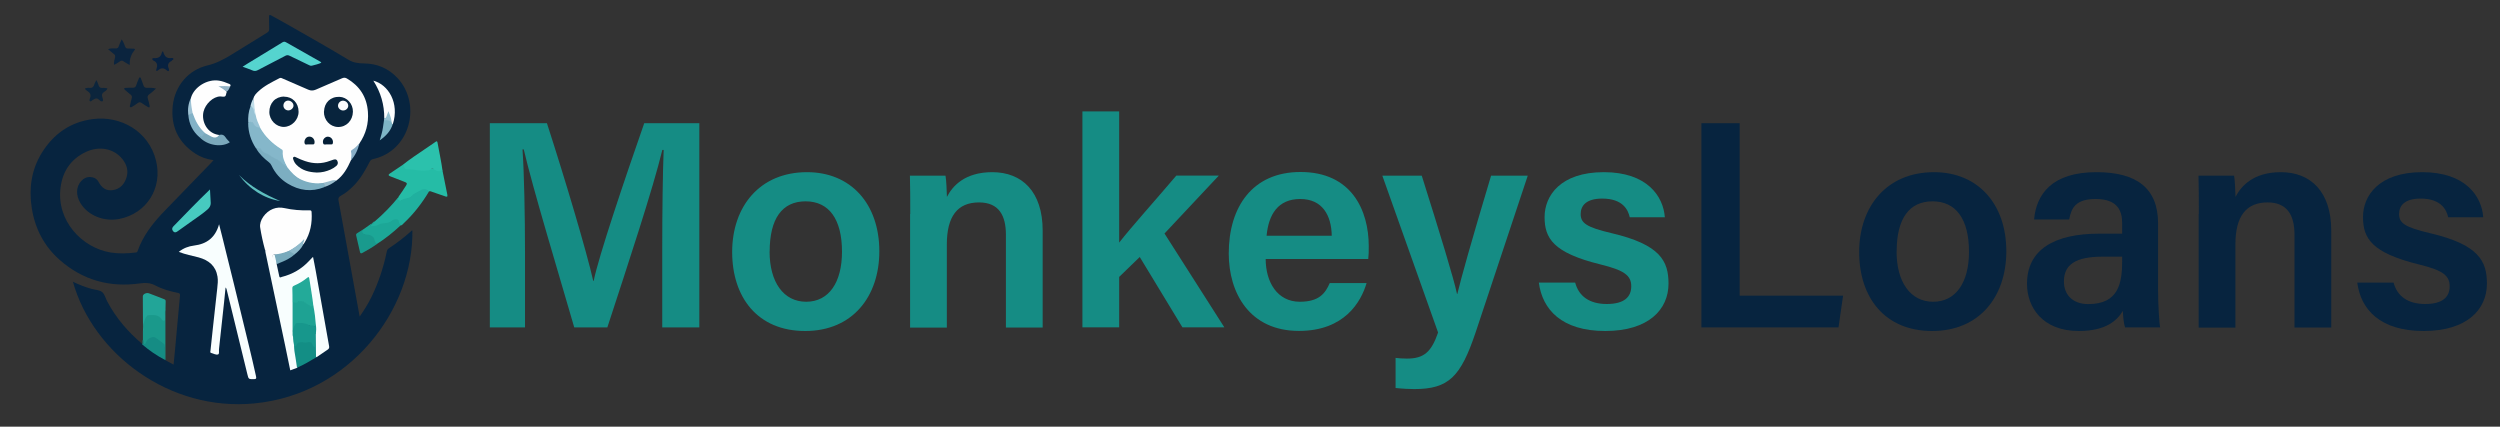 <?xml version="1.0" encoding="UTF-8"?>
<svg xmlns="http://www.w3.org/2000/svg" version="1.1" viewBox="0 0 300 51.2">
  <rect x="0" y="0" width="300" height="51.2" fill="#333333" stroke="none"/>
  <defs>
    <style>
      .cls-1 {
        fill: #9dc2d4;
      }

      .cls-2 {
        fill: #7caec1;
      }

      .cls-3 {
        fill: #1ea293;
      }

      .cls-4 {
        fill: #1ca797;
      }

      .cls-5 {
        fill: #158c84;
      }

      .cls-6 {
        fill: #0c253c;
      }

      .cls-7 {
        fill: #98c3d5;
      }

      .cls-8 {
        fill: #2bc1ac;
      }

      .cls-9 {
        fill: #78aabc;
      }

      .cls-10 {
        fill: #092236;
      }

      .cls-11 {
        fill: #138e85;
      }

      .cls-12 {
        fill: #83b2c7;
      }

      .cls-13 {
        fill: #1a998b;
      }

      .cls-14 {
        fill: #c1dee9;
      }

      .cls-15 {
        fill: #96c2d2;
      }

      .cls-16 {
        fill: #08243d;
      }

      .cls-17 {
        fill: #17978c;
      }

      .cls-18 {
        fill: #082339;
      }

      .cls-19 {
        fill: #23aa99;
      }

      .cls-20 {
        fill: #85b7ca;
      }

      .cls-21 {
        fill: #072140;
      }

      .cls-22 {
        fill: #25bca6;
      }

      .cls-23 {
        fill: #92b3c6;
      }

      .cls-24 {
        fill: #fefefe;
      }

      .cls-25 {
        fill: #8ebacb;
      }

      .cls-26 {
        fill: #7eb5c6;
      }

      .cls-27 {
        fill: #0a233b;
      }

      .cls-28 {
        fill: #7ba9bc;
      }

      .cls-29 {
        fill: #5ebfbf;
      }

      .cls-30 {
        fill: #88aec6;
      }

      .cls-31 {
        fill: #fbfcfd;
      }

      .cls-32 {
        fill: #22a598;
      }

      .cls-33 {
        fill: #47cac0;
      }

      .cls-34 {
        fill: #199a8d;
      }

      .cls-35 {
        fill: #98bbcb;
      }

      .cls-36 {
        fill: #0b243e;
      }

      .cls-37 {
        fill: #07243f;
      }

      .cls-38 {
        fill: #55d4cf;
      }

      .cls-39 {
        fill: #fdfefe;
      }

      .cls-40 {
        fill: #041e36;
      }

      .cls-41 {
        fill: #20b09f;
      }

      .cls-42 {
        fill: #f8fefe;
      }
    </style>
  </defs>
  <!-- Generator: Adobe Illustrator 28.6.0, SVG Export Plug-In . SVG Version: 1.2.0 Build 709)  -->
  <g>
    <g id="Layer_1">
      <g>
        <path class="cls-37" d="M19.87,43.24c.31.16.61.32.96.51.06-.64.13-1.23.18-1.83.2-2.14.38-4.29.59-6.43.02-.22-.03-.3-.24-.34-.95-.19-1.88-.45-2.73-.9-.59-.31-1.14-.34-1.78-.25-3.66.53-6.93-.37-9.71-2.83-1.86-1.65-2.95-3.76-3.33-6.22-.36-2.33-.05-4.57,1.2-6.6,1.41-2.28,3.43-3.71,6.12-4.06,3.33-.44,6.71,1.44,7.59,4.97.82,3.31-1.12,6.36-4.39,7.01-1.86.37-3.8-.42-4.69-1.92-.55-.93-.52-1.91.08-2.6.3-.34.67-.53,1.13-.51.43.03.77.21.97.58.38.71.92,1.13,1.75.99.83-.14,1.33-.68,1.59-1.45.28-.82.07-1.57-.44-2.23-1-1.3-2.79-1.67-4.43-.89-1.78.85-2.77,2.31-3.02,4.23-.53,4,2.55,7.26,6.01,7.83,1.01.16,2.01.12,3.01,0,.12-.01.18-.05.22-.17.66-1.88,1.87-3.4,3.23-4.81,1.83-1.9,3.67-3.79,5.51-5.69.12-.12.23-.24.38-.41-.83-.11-1.56-.37-2.21-.8-2.06-1.36-2.94-3.29-2.69-5.72.25-2.38,1.85-4.3,4.17-4.85,1.03-.24,1.91-.71,2.79-1.24,1.46-.89,2.9-1.8,4.36-2.69.19-.11.26-.24.25-.46-.02-.49,0-.97-.01-1.46,0-.22.06-.26.25-.15.79.44,1.59.87,2.37,1.32,2.31,1.32,4.62,2.62,6.9,4,.61.37,1.2.43,1.86.44,1.57.02,2.91.57,4,1.72,2.65,2.8,1.83,7.62-1.58,9.3-.42.2-.86.36-1.31.46-.21.04-.33.15-.42.33-.53,1.04-1.11,2.05-1.94,2.89-.46.46-.95.88-1.52,1.18-.27.14-.33.31-.27.6.3,1.62.59,3.25.89,4.87.55,3,1.09,6.01,1.64,9.03.54-.77,1.04-1.57,1.45-2.42.82-1.7,1.41-3.47,1.79-5.32.04-.18.08-.33.26-.45.95-.62,1.85-1.31,2.69-2.07.04-.04.07-.09.14-.07.13,9.51-7.48,19.64-18.96,20.75-10.21.99-19.37-5.97-21.78-14.6.73.35,1.46.64,2.22.85.43.12.96.13,1.28.38.31.25.42.76.63,1.15,1.05,1.99,2.5,3.66,4.21,5.1.29.11.51.33.76.51.63.46,1.29.87,1.96,1.28.03.04.04.09.08.12Z"/>
        <path class="cls-22" d="M47.83,23.6c.3-.45.63-.88.91-1.35.15-.24.07-.33-.16-.41-.58-.22-1.16-.46-1.74-.68-.24-.09-.28-.19-.04-.35.52-.34,1.03-.69,1.55-1.04.03,0,.08.01.09.04.22.44.63.4,1.04.44.55.05,1.09.19,1.64.11.49-.07.97-.28,1.44.06.07.05.2,0,.3-.03.13-.03.22,0,.25.14.19.95.37,1.9.57,2.84.05.26-.05.26-.24.2-.53-.19-1.06-.37-1.59-.55-.11-.04-.22-.11-.35-.05-.59-.31-1.05-.03-1.56.26-.32.18-.54.49-.92.6-.29.09-.61.12-.89.29-.13.08-.29,0-.4-.11-.18-.19.15-.25.1-.4Z"/>
        <path class="cls-41" d="M47.83,23.6s.04.07.02.12c-.02.08-.22.11-.07.24.12.11.26.18.4.06.3-.24.7-.18,1.02-.36.05-.03.12-.04.15-.08.26-.39.7-.49,1.07-.72.39-.25.74-.22,1.07.1-.84,1.41-1.83,2.69-3.03,3.82-.11.1-.2.25-.37.28-.14-.06-.23-.16-.28-.31-.11-.35-.3-.42-.64-.23-.21.11-.38.29-.63.32-.49.05-.95.15-1.4.35-.12.05-.24.03-.37.03-.12,0-.28.05-.34-.08-.06-.14.14-.18.19-.29.02-.02.05-.03.07-.05.16.02.16-.17.27-.22,1.05-.9,2.01-1.88,2.88-2.96Z"/>
        <path class="cls-8" d="M53.11,20.53s-.08-.09-.1-.08c-.36.15-.67.1-.96-.16-.08-.07-.26-.07-.35.02-.18.18-.39.13-.6.16-.75.09-1.48-.19-2.24-.15-.35.02-.35-.36-.51-.55.82-.66,1.7-1.24,2.57-1.83.44-.3.88-.6,1.32-.9.1-.07.22-.17.26.06.2,1.15.46,2.28.61,3.43Z"/>
        <path class="cls-13" d="M19.87,43.24s-.05-.04-.07-.06c-.08-.12-.09-.25-.09-.39,0-.25-.03-.5,0-.75.09-.52-.19-.83-.58-1.08-.09-.06-.19-.12-.29-.18-.52-.35-.91-.25-1.21.32-.03.06-.07.12-.11.17-.06.07-.13.14-.23.09-.09-.04-.1-.11-.11-.19-.01-.12.04-.25-.03-.36,0-.36,0-.73,0-1.09.08-.38.03-.76.06-1.14.05-.5.39-.84.89-.87.5-.03.97.01,1.3.47.05.07.13.16.22.13.12-.04.08-.17.08-.27,0-.2,0-.41,0-.61.01-.11-.02-.26.15-.29,0,2.04,0,4.07,0,6.11Z"/>
        <path class="cls-32" d="M19.86,37.13c-.14.35-.02.71-.06,1.07-.01.09.04.22-.08.27-.13.06-.21-.03-.29-.11,0,0-.02-.01-.02-.02-.36-.6-.95-.55-1.52-.52-.12,0-.21.05-.29.15-.3.37-.37.81-.38,1.27,0,.16.06.34-.06.49,0-1.39-.02-2.78-.02-4.18,0-.25.43-.47.74-.35.63.23,1.24.48,1.86.72.12.05.14.13.14.24,0,.33-.01.66-.02.98Z"/>
        <path class="cls-4" d="M44.61,26.83c-.05.09-.1.17-.16.28.34,0,.67.05.96-.14.33-.21.72-.16,1.07-.23.18-.04.34-.1.48-.22.17-.15.38-.23.62-.21.14.01.27.09.27.21,0,.23.12.37.22.53-.89.83-1.83,1.59-2.86,2.24-.2-.05-.32-.17-.37-.39-.1-.44-.36-.63-.82-.67-.17-.01-.33-.06-.48-.15-.25-.16-.26-.26-.04-.49.36-.26.72-.51,1.09-.77Z"/>
        <path class="cls-27" d="M18.73,10.62c-.3.27-.54.51-.82.7-.22.15-.23.31-.16.54.09.27.14.55.2.82.04.19-.02.27-.2.16-.25-.15-.5-.3-.74-.47-.17-.12-.3-.14-.48,0-.2.16-.43.29-.65.43-.08.05-.16.11-.25.06-.1-.06-.04-.16-.02-.24.06-.26.1-.54.19-.79.08-.24.01-.38-.17-.51-.23-.17-.44-.36-.65-.55-.04-.03-.09-.09-.08-.13,0-.08.1-.08.16-.09.26-.01.52-.04.78-.02.32.03.47-.1.54-.39.06-.22.16-.42.25-.63.04-.09.04-.23.17-.22.1,0,.11.13.14.21.09.24.2.48.27.73.07.22.19.32.43.31.33,0,.68-.03,1.08.09Z"/>
        <path class="cls-36" d="M15.57,7.81c-.26-.16-.49-.27-.7-.42-.18-.14-.32-.15-.51-.01-.21.15-.42.3-.68.39-.03-.31.05-.58.12-.85.05-.2.02-.34-.16-.46-.23-.16-.43-.36-.68-.57.35-.11.65-.08.94-.08.19,0,.28-.07.34-.24.1-.27.22-.54.36-.85.22.3.31.6.42.88.07.16.15.22.32.22.23,0,.45.01.68.02.17.01.24.06.1.22-.38.45-.57,1.03-.55,1.61,0,.03,0,.07-.02.17Z"/>
        <path class="cls-5" d="M17.14,40.8c.1.08.06.19.07.28,0,.09,0,.2.11.22.11.03.16-.1.18-.17.12-.3.26-.5.61-.62.29-.1.43-.09.67.09.29.22.59.45.89.66.13.09.11.18.11.29,0,.54,0,1.08,0,1.63-.98-.51-1.88-1.13-2.72-1.85.1-.17,0-.36.07-.53Z"/>
        <path class="cls-34" d="M43.53,27.59c-.17.32.04.54.52.56.42.01.84.26.89.62.03.24.14.38.29.52-.55.39-1.13.73-1.72,1.05-.18.1-.27.1-.32-.13-.14-.65-.29-1.3-.45-1.95-.03-.14.02-.21.12-.28.22-.13.44-.27.66-.41Z"/>
        <path class="cls-6" d="M11.57,9.61c.1.22.2.39.24.56.07.29.22.41.52.38.18-.02.36.03.56.05-.06.24-.25.33-.41.44-.23.16-.29.33-.21.59.05.17.16.41.05.51-.14.11-.34-.08-.46-.19-.3-.28-.52-.06-.76.07-.1.05-.2.21-.32.11-.09-.07-.03-.22.01-.32.18-.4.03-.68-.32-.9-.11-.07-.24-.13-.26-.32.17-.02.34-.07.5-.05.36.05.53-.12.62-.44.04-.16.14-.3.24-.5Z"/>
        <path class="cls-21" d="M18.76,8.49c-.06-.06-.02-.11,0-.16.15-.44.17-.83-.34-1.06-.08-.03-.16-.12-.14-.21.03-.12.15-.08.23-.08.49.02.81-.17.91-.67.01-.05.06-.1.09-.14,0,0,.02,0,.03-.01.01.01.04.02.04.03.14.51.38.87,1,.77.07-.01.2-.02.23.09.03.1-.09.12-.14.17-.03.03-.06.08-.09.1-.42.2-.51.51-.32.93.03.08.06.2-.02.26-.09.07-.18-.03-.24-.08-.33-.29-.66-.31-1-.02-.06.05-.14.13-.24.08Z"/>
        <path class="cls-4" d="M44.95,26.55c-.03.15-.19.24-.17.41-.13-.03-.08-.13-.1-.19.07-.1.16-.17.27-.22Z"/>
        <path class="cls-24" d="M42.11,19.24c-.42.94-.91,1.83-1.77,2.45-.53.04-1.03.25-1.56.34-1.35.19-2.57-.11-3.6-1.04-.28-.26-.55-.54-.76-.86-.33-.58-.63-1.18-.57-1.88.02-.19-.13-.27-.26-.36-.81-.52-1.51-1.14-2.07-1.92-.14-.2-.28-.41-.39-.64-.26-.49-.47-1-.55-1.56-.09-.64-.24-1.28-.18-1.94.09-.36.33-.61.59-.85.74-.7,1.65-1.13,2.55-1.6.16-.08.28,0,.41.06,1.02.44,2.03.87,3.04,1.32.31.14.59.13.9,0,1.04-.46,2.1-.9,3.14-1.36.22-.1.4-.1.6.02,1.53.9,2.39,2.21,2.52,4.01.1,1.39-.24,2.64-1.02,3.78-.12.29-.31.53-.58.68-.27.15-.35.35-.3.64.04.25,0,.49-.15.71Z"/>
        <path class="cls-42" d="M21.46,30.22c.56-.45,1.17-.67,1.81-.75,1.55-.19,2.57-.96,3.02-2.56.16.64.3,1.21.45,1.78.14.58.28,1.16.43,1.75.59,2.4,1.2,4.8,1.77,7.21.6,2.5,1.23,4.98,1.78,7.49.06.27.03.36-.27.36-.62,0-.62.01-.77-.61-.83-3.38-1.65-6.76-2.48-10.15-.02-.08-.05-.17-.13-.25-.06.59-.12,1.19-.18,1.78-.2,1.85-.4,3.69-.6,5.53,0,.03,0,.07-.01.1-.03.22.07.57-.11.63-.26.09-.56-.11-.84-.18-.15-.04-.08-.2-.07-.29.09-.91.19-1.82.29-2.73.17-1.57.35-3.15.52-4.72.05-.47.11-.95.03-1.42-.21-1.29-1.06-1.97-2.26-2.3-.77-.21-1.57-.34-2.37-.66Z"/>
        <path class="cls-42" d="M33.2,31.69c.1.48.21.96.31,1.45.05.25.2.12.31.09,1.28-.32,2.38-.96,3.28-1.93.13-.14.26-.28.4-.42,0,0,.02,0,.07-.03.1.54.22,1.07.31,1.6.54,3.02,1.07,6.05,1.61,9.07.04.2,0,.32-.16.43-.44.29-.88.6-1.32.9-.19.03-.16-.12-.18-.22-.06-.32-.05-.65-.04-.97.02-.53-.02-1.05.02-1.58.07-.37.07-.74,0-1.11-.06-.72-.18-1.43-.28-2.15-.13-1.06-.3-2.1-.47-3.15-.03-.21-.12-.24-.29-.12-.42.29-.84.58-1.32.77-.2.08-.25.24-.25.44,0,.52,0,1.04,0,1.56.03,1.19,0,2.38,0,3.57,0,.16-.01.32.04.47.05.4.08.8.14,1.2.07.72.23,1.43.32,2.15.02.15.05.29-.05.43-.26.1-.53.19-.82.3-.2-1-.4-1.98-.61-2.96-.78-3.71-1.57-7.42-2.35-11.13-.02-.11-.03-.22-.05-.33.16-.05.21.07.22.18.01.43.35.62.61.9.02-.54.02-.55.32-.55.18.37.3.75.24,1.17Z"/>
        <path class="cls-24" d="M32.95,30.54c-.31.03-.23.23-.19.42.02.1.08.22-.03.27-.11.05-.17-.08-.22-.16-.05-.08-.15-.11-.2-.18-.15-.22-.44-.37-.36-.71.02-.09-.05-.17-.15-.2-.24-.88-.44-1.78-.58-2.68-.13-.83.61-1.87,1.53-2.23.45-.18.91-.2,1.37-.1.99.22,1.99.3,3,.27.15,0,.26,0,.27.2.09,1.31-.14,2.54-.84,3.67-.05.09-.12.16-.18.24-.22-.13.02-.28-.01-.43-.51.54-1.11.95-1.78,1.27-.42.21-.86.32-1.32.39-.11.02-.22.02-.32-.05Z"/>
        <path class="cls-24" d="M22.91,11.75c.37-1.32,1.99-2.31,3.39-2.07.42.07.8.22,1.19.38.21.08.22.18.11.35-.45.1-.89,0-1.24,0,.31.07.63.27.85.62-.09.18-.06.45-.22.54-.14.08-.36,0-.55,0-.86.01-1.79.89-2.02,1.83-.27,1.13.4,2.63,1.9,2.8-.15.34-.35.46-.67.39-.39-.09-.73-.29-1.05-.53-.82-.65-1.26-1.53-1.56-2.5-.15-.59-.27-1.18-.12-1.79Z"/>
        <path class="cls-38" d="M38.56,7.53c-.36.17-.75.25-1.13.35-.16.04-.29-.03-.42-.1-.76-.36-1.51-.72-2.26-1.09-.18-.09-.33-.09-.5,0-1.09.57-2.19,1.14-3.28,1.71-.24.13-.44.16-.7.04-.36-.16-.74-.28-1.16-.43.21-.13.4-.25.58-.37,1.4-.85,2.81-1.7,4.2-2.56.15-.09.27-.1.43-.01,1.36.77,2.72,1.54,4.08,2.31.06.03.12.06.15.14Z"/>
        <path class="cls-2" d="M34.47,20.06c.47.62.98,1.18,1.7,1.51.83.37,1.69.51,2.59.39.25.11.28.21.16.5-1.54.61-3.01.42-4.4-.43-.86-.52-1.51-1.25-1.94-2.17-.07-.16-.17-.28-.31-.39-.6-.47-1.15-.98-1.53-1.66.31-.13.51-.11.72.14.15.18.31.3.54.37.31.09.51.37.81.48.51.18.84.62,1.32.84.17.08.18.31.34.41Z"/>
        <path class="cls-20" d="M34.47,20.06c-.13-.01-.17-.13-.26-.19-.35-.23-.63-.54-.98-.74-.32-.18-.66-.32-.95-.55-.06-.05-.13-.11-.2-.12-.33-.08-.57-.24-.77-.53-.12-.19-.38-.1-.58-.11-.61-.93-.95-1.94-.95-3.06.2-.24.37-.27.58-.04.24.27.51.47.84.58.6,1.09,1.47,1.91,2.51,2.57.1.07.23.1.22.27-.07.71.21,1.32.54,1.92Z"/>
        <path class="cls-33" d="M25.2,22.76c.03.58.07,1.1.09,1.61,0,.31-.15.56-.38.76-.58.51-1.22.93-1.85,1.38-.58.42-1.16.83-1.74,1.24-.18.13-.36.21-.54,0-.17-.19-.15-.4.02-.58,1.44-1.47,2.85-2.96,4.39-4.43Z"/>
        <path class="cls-11" d="M37.89,40.07c.01.85.02,1.71.03,2.56,0,.08-.05.19.08.22-.77.45-1.53.93-2.36,1.27-.1-.67-.19-1.33-.31-2-.03-.19-.03-.38-.04-.57.28-.47.66-.69,1.21-.56.09.02.18.02.27,0,.39-.08.72-.01.9.42.07-.38.03-.75.05-1.11,0-.12,0-.25.07-.36.03-.04.07-.06.11-.02.03.04.01.08,0,.13Z"/>
        <path class="cls-39" d="M46.11,14.21c.02-1.63-.42-3.14-1.31-4.53,1.81.47,3.15,2.7,2.34,5.21-.18.02-.19-.12-.22-.24-.04-.36-.17-.69-.28-1.04-.17.22-.12.59-.48.63-.01,0-.03-.02-.04-.03Z"/>
        <path class="cls-28" d="M24.62,15.98c.23.13.47.26.71.39.38.21.72.18,1-.19.34-.08.57.03.76.33.13.21.32.37.49.56-.88.6-2.59.48-3.64-.61.22-.17.44-.35.69-.48Z"/>
        <path class="cls-12" d="M24.62,15.98c-.17.25-.39.42-.69.48-.81-.7-1.25-1.59-1.33-2.66.13-.19.28-.31.53-.2.31.91.75,1.74,1.49,2.38Z"/>
        <path class="cls-9" d="M32.95,30.54c.58-.06,1.14-.19,1.68-.42.33-.01.62.17.69.43-.51.47-1.13.75-1.77,1-.11.04-.23.09-.34.14-.09-.38-.17-.77-.26-1.15Z"/>
        <path class="cls-26" d="M46.99,14.62c.03.1,0,.23.14.27-.25.83-.8,1.42-1.56,1.95.16-.55.31-1.03.38-1.52.05-.37.11-.73.16-1.1,0,0,0-.02,0-.02h.02c.06.15.19.13.31.15.21.03.42.07.55.27Z"/>
        <path class="cls-7" d="M31.21,15.3c-.35.03-.59-.12-.78-.41-.15-.22-.36-.38-.64-.14-.04-.68.02-1.35.27-1.99.25-.03.39.08.44.34.05.24.07.48.18.7.09.53.32,1.01.54,1.5Z"/>
        <path class="cls-29" d="M33.64,24.13c-1.95-.31-3.7-1.42-4.97-3.14,1.4,1.42,3.12,2.34,4.97,3.14Z"/>
        <path class="cls-25" d="M35.31,30.56c-.17-.23-.44-.33-.69-.43.68-.38,1.33-.81,1.87-1.44.08.29-.2.44-.11.68-.25.49-.64.86-1.07,1.19Z"/>
        <path class="cls-30" d="M42.11,19.24c.03-.35.11-.69.01-1.04-.03-.1.05-.17.13-.22.35-.2.61-.49.88-.78-.17.76-.49,1.46-1.02,2.04Z"/>
        <path class="cls-1" d="M23.12,13.6c-.19.03-.36.11-.53.2-.08-.71.01-1.4.32-2.05-.02.63.09,1.24.21,1.85Z"/>
        <path class="cls-35" d="M38.93,22.45c-.05-.17.07-.39-.16-.5.39-.11.79-.22,1.18-.32.13-.03.27-.02.39.05-.42.35-.89.59-1.41.76Z"/>
        <path class="cls-23" d="M27.21,11.01c-.33-.22-.62-.51-1.01-.65.47-.02.94-.07,1.41.03-.09.23-.19.46-.4.62Z"/>
        <path class="cls-14" d="M30.67,13.8c-.11-.13-.19-.28-.2-.45-.02-.28-.12-.51-.42-.59.07-.33.18-.65.35-.94.14.48.1.99.2,1.48.03.16.04.33.07.49Z"/>
        <path class="cls-16" d="M34.09,11.6c1.01,0,1.74.75,1.74,1.81,0,.97-.82,1.81-1.77,1.82-.93,0-1.73-.81-1.74-1.78,0-1.09.73-1.86,1.77-1.86Z"/>
        <path class="cls-16" d="M38.88,13.39c.03-1.08.78-1.8,1.85-1.77.91.03,1.64.83,1.62,1.79-.02,1.05-.79,1.85-1.79,1.83-.96-.02-1.71-.84-1.69-1.85Z"/>
        <path class="cls-18" d="M37.95,20.7c-.82-.04-1.69-.22-2.37-.92-.17-.17-.29-.37-.37-.6-.04-.11-.09-.23,0-.32.11-.1.23-.03.34.03.35.17.7.32,1.06.44,1,.34,2,.35,2.99-.03.12-.04.23-.08.35-.12.2-.07.41-.11.53.13.12.23.06.45-.13.61-.42.36-.93.56-1.46.69-.28.07-.56.09-.95.1Z"/>
        <path class="cls-10" d="M37.12,17.33s-.05,0-.07,0c-.16-.04-.4.11-.48-.09-.09-.21-.02-.45.12-.64.15-.18.35-.24.58-.19.34.08.55.45.46.8-.03.1-.09.12-.17.12-.15,0-.29,0-.44,0h0Z"/>
        <path class="cls-40" d="M39.35,17.33s-.05,0-.07,0c-.17-.03-.41.1-.49-.1-.08-.2-.05-.45.12-.63.17-.17.37-.25.61-.17.32.1.51.47.41.79-.03.1-.09.11-.18.11-.14,0-.27,0-.41,0Z"/>
        <path class="cls-3" d="M35.16,40.41c-.02-.08-.05-.15-.05-.23,0-1.31,0-2.62,0-3.94.32-.06.64-.04.95-.19.11-.06.25,0,.35.08.24.18.58.21.75.5.05.09.17.04.25.01.13-.04.18.03.21.14.14.72.23,1.44.28,2.18,0,.27-.09.28-.35.23-.44-.08-.85-.27-1.3-.33-.69-.1-.9.22-.98.87-.03.23.07.48-.11.68Z"/>
        <path class="cls-17" d="M35.16,40.41c0-.17.04-.34,0-.51-.08-.4.14-.71.3-1.03.05-.11.16-.11.26-.11.46,0,.91-.02,1.33.24.21.13.53-.07.71.2.1-.07.03-.19.13-.24.08.37.06.74,0,1.11-.03-.08-.07-.15-.07,0,0,.45,0,.9,0,1.35,0,.08.04.21-.08.22-.09.01-.14-.09-.18-.17-.21-.44-.28-.48-.75-.37-.23.06-.44-.07-.66-.04-.26.02-.5.06-.57.36-.04.15-.16.13-.27.14-.09-.38-.14-.76-.14-1.15Z"/>
        <path class="cls-19" d="M37.61,36.78s-.09-.09-.1-.08c-.31.21-.41-.1-.62-.2-.35-.18-.71-.6-1.21-.23-.15.12-.39.02-.58-.03,0-.55,0-1.11-.02-1.66,0-.17.07-.24.21-.3.56-.24,1.09-.55,1.57-.94.11-.09.22-.16.25.06.17,1.13.38,2.25.5,3.38Z"/>
        <path class="cls-15" d="M46.99,14.62c-.25-.07-.46-.25-.76-.18-.18.04-.09-.15-.1-.24.24-.02.23-.25.31-.4.06-.11.09-.25.17-.46.19.47.34.86.38,1.28Z"/>
        <path class="cls-31" d="M34.61,13.25c-.32,0-.59-.24-.6-.56-.01-.34.24-.62.57-.62.33,0,.65.3.64.61,0,.29-.3.56-.61.57Z"/>
        <path class="cls-31" d="M41.14,12.08c.35,0,.64.26.65.6,0,.32-.28.58-.62.58-.31,0-.6-.26-.61-.56,0-.33.26-.61.59-.62Z"/>
      </g>
      <g>
        <path class="cls-5" d="M79.47,29.67c0-4.31.06-8.98.17-11.68h-.16c-1.12,4.65-4.09,13.62-6.6,21.3h-3.97c-1.9-6.56-4.98-16.71-6.06-21.36h-.15c.2,2.86.3,8.04.3,12.24v9.12h-4.22V14.78h6.85c2.21,6.82,4.78,15.46,5.56,18.93h.05c.59-2.93,3.74-12.26,6.07-18.93h6.61v24.51h-4.45v-9.62Z"/>
        <path class="cls-5" d="M105.52,30.15c0,5.42-3.2,9.57-8.9,9.57s-8.76-4.03-8.76-9.48,3.3-9.58,8.98-9.58c5.26,0,8.68,3.79,8.68,9.5ZM92.35,30.18c0,3.67,1.67,6.03,4.39,6.03s4.3-2.31,4.3-6c0-3.91-1.56-6.05-4.37-6.05s-4.31,2.07-4.31,6.03Z"/>
        <path class="cls-5" d="M109.23,25.67c0-1.56,0-3.22-.04-4.59h4.27c.1.49.16,1.98.17,2.55.66-1.29,2.13-2.97,5.44-2.97,3.58,0,6.05,2.34,6.05,7.01v11.63h-4.41v-11.12c0-2.28-.81-3.89-3.23-3.89-2.58,0-3.86,1.67-3.86,5.04v9.98h-4.41v-13.63Z"/>
        <path class="cls-5" d="M134.31,29.1c1.41-1.81,4.36-5.1,6.85-8.03h5.1l-6.52,6.95,7.18,11.26h-5.03l-5.12-8.44-2.47,2.39v6.05h-4.41V13.37h4.41v15.73Z"/>
        <path class="cls-5" d="M151.88,31.09c.01,2.76,1.39,5.12,4.1,5.12,2.36,0,3.07-1.06,3.59-2.24h4.42c-.67,2.26-2.65,5.74-8.12,5.74-5.91,0-8.42-4.54-8.42-9.29,0-5.61,2.86-9.78,8.61-9.78,6.13,0,8.19,4.59,8.19,8.91,0,.6,0,1.02-.06,1.53h-12.3ZM159.81,28.29c-.04-2.42-1.1-4.41-3.78-4.41s-3.8,1.86-4.04,4.41h7.82Z"/>
        <path class="cls-5" d="M170.61,21.08c2.24,7.1,3.87,12.45,4.23,14.19h.04c.46-1.91,1.6-6.02,4.05-14.19h4.4l-6.27,18.85c-1.78,5.27-3.2,6.76-7.36,6.76-.49,0-1.41-.04-2.23-.13v-3.61c.38.05.93.08,1.37.08,2.01,0,2.92-.77,3.73-3.13l-6.69-18.82h4.73Z"/>
        <path class="cls-5" d="M189.02,33.91c.43,1.63,1.71,2.57,3.79,2.57s2.94-.83,2.94-2.12-.8-1.92-3.7-2.63c-5.69-1.4-6.7-3.15-6.7-5.69s1.89-5.38,7.11-5.38,7.14,2.92,7.32,5.41h-4.21c-.19-.84-.79-2.24-3.31-2.24-1.97,0-2.58.9-2.58,1.85,0,1.06.63,1.58,3.71,2.3,5.89,1.38,6.83,3.38,6.83,6.06,0,3.08-2.37,5.68-7.59,5.68s-7.55-2.57-7.97-5.81h4.34Z"/>
        <path class="cls-37" d="M204.16,14.78h4.6v20.7h12.41l-.55,3.81h-16.45V14.78Z"/>
        <path class="cls-37" d="M240.76,30.15c0,5.42-3.2,9.57-8.9,9.57s-8.76-4.03-8.76-9.48,3.3-9.58,8.98-9.58c5.26,0,8.68,3.79,8.68,9.5ZM227.59,30.18c0,3.67,1.67,6.03,4.39,6.03s4.3-2.31,4.3-6c0-3.91-1.56-6.05-4.37-6.05s-4.31,2.07-4.31,6.03Z"/>
        <path class="cls-37" d="M258.97,34.83c0,1.71.14,3.99.25,4.46h-4.21c-.14-.38-.25-1.3-.27-1.98-.65,1.09-1.96,2.41-5.29,2.41-4.36,0-6.21-2.86-6.21-5.66,0-4.12,3.29-6.02,8.65-6.02h2.77v-1.26c0-1.4-.48-2.9-3.18-2.9-2.44,0-2.92,1.11-3.18,2.46h-4.21c.26-2.99,2.11-5.71,7.55-5.68,4.74.02,7.33,1.9,7.33,6.17v8.01ZM254.67,30.8h-2.36c-3.24,0-4.64.95-4.64,2.98,0,1.51.97,2.71,2.93,2.71,3.6,0,4.06-2.47,4.06-5.18v-.51Z"/>
        <path class="cls-37" d="M263.86,25.67c0-1.56,0-3.22-.04-4.59h4.27c.1.49.16,1.98.17,2.55.66-1.29,2.13-2.97,5.44-2.97,3.58,0,6.05,2.34,6.05,7.01v11.63h-4.41v-11.12c0-2.28-.81-3.89-3.23-3.89-2.58,0-3.86,1.67-3.86,5.04v9.98h-4.41v-13.63Z"/>
        <path class="cls-37" d="M287.23,33.91c.43,1.63,1.71,2.57,3.79,2.57s2.94-.83,2.94-2.12-.8-1.92-3.7-2.63c-5.69-1.4-6.7-3.15-6.7-5.69s1.89-5.38,7.11-5.38,7.14,2.92,7.32,5.41h-4.21c-.19-.84-.79-2.24-3.31-2.24-1.97,0-2.58.9-2.58,1.85,0,1.06.63,1.58,3.71,2.3,5.89,1.38,6.83,3.38,6.83,6.06,0,3.08-2.37,5.68-7.59,5.68s-7.55-2.57-7.97-5.81h4.34Z"/>
      </g>
    </g>
  </g>
</svg>